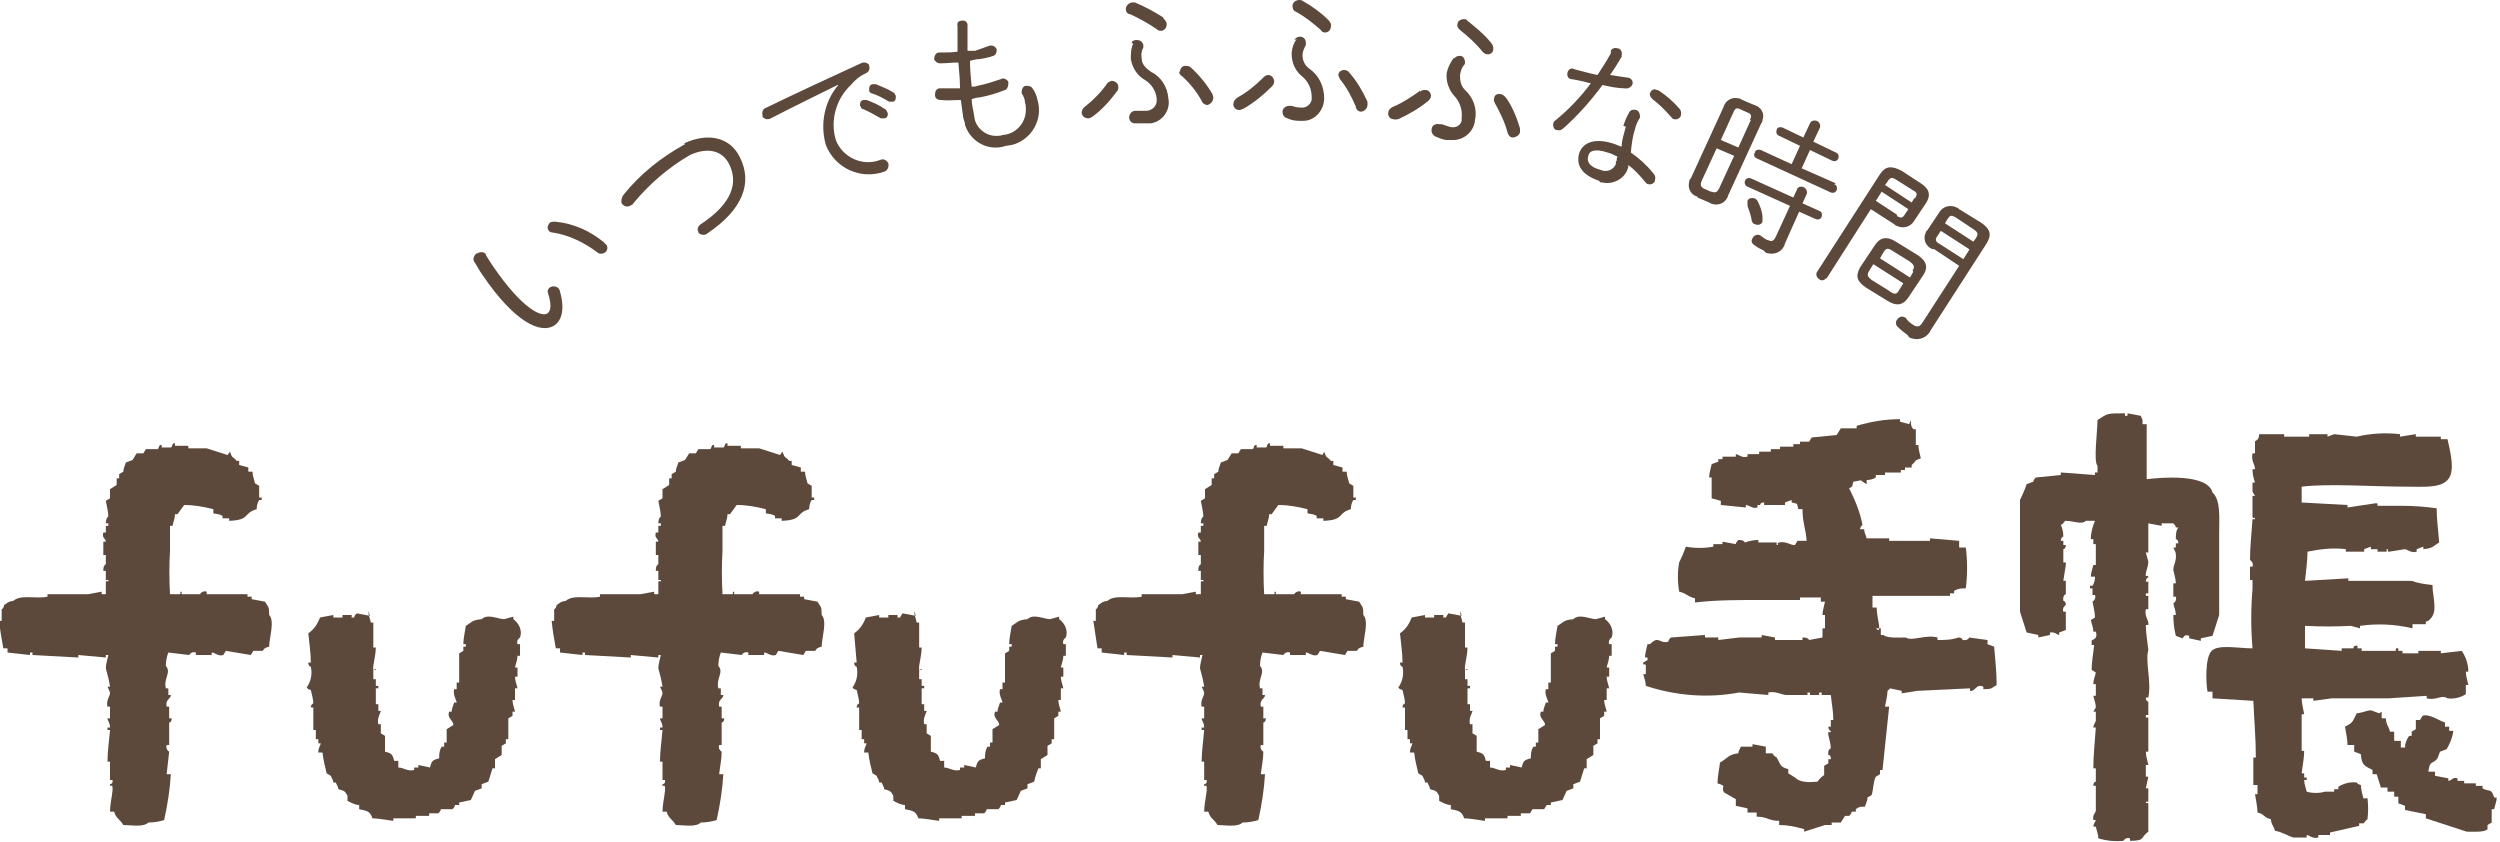 <?xml version="1.0" encoding="UTF-8"?>
<svg id="_レイヤー_1" data-name="レイヤー_1" xmlns="http://www.w3.org/2000/svg" xmlns:xlink="http://www.w3.org/1999/xlink" version="1.1" viewBox="0 0 300 101">
  <!-- Generator: Adobe Illustrator 29.0.0, SVG Export Plug-In . SVG Version: 2.1.0 Build 186)  -->
  <defs>
    <style>
      .st0 {
        fill: none;
      }

      .st1 {
        fill-rule: evenodd;
      }

      .st1, .st2 {
        fill: #5c493b;
      }

      .st3 {
        clip-path: url(#clippath);
      }
    </style>
    <clipPath id="clippath">
      <rect class="st0" width="300" height="101"/>
    </clipPath>
  </defs>
  <g id="_グループ_536296" data-name="グループ_536296">
    <g class="st3">
      <g id="_グループ_536295" data-name="グループ_536295">
        <path id="_パス_23749" data-name="パス_23749" class="st2" d="M57.3,30.4c.3-.2.8-.2,1,.1,0,0,0,0,0,.1.3.5.5.8.9,1.4,3.5,5.1,5.8,6.1,6.5,5.6.4-.3.5-1,.1-2.3-.2-.4,0-.8.4-.9.3-.1.7,0,.9.3,0,0,.1.2.1.3.6,2.1.2,3.4-.6,4-1.7,1.2-4.9-.4-8.7-6-.5-.7-.7-1.2-1-1.6-.2-.3,0-.8.3-1M72.5,29.1c0,0,.1.2.2.2.3.3.2.8-.1,1,0,0,0,0,0,0-.3.2-.7.2-.9,0-1.6-1.2-3.4-2.1-5.4-2.4-.2,0-.4-.1-.5-.3-.2-.3,0-.7.2-.9.2-.1.4-.1.6-.1,2.2.2,4.2,1.1,5.9,2.5"/>
        <path id="_パス_23750" data-name="パス_23750" class="st2" d="M82.1,17.2c2.8-1.3,5.5-.8,6.7,1.7,1.5,3,.4,6.2-3.9,9.1-.3.3-.9.2-1.1-.1,0,0,0,0,0-.1-.2-.3,0-.7.3-.9,3.8-2.5,4.5-5,3.4-7.2-.8-1.6-2.5-2.1-4.7-1.1-2.6,1.5-4.9,3.5-6.8,5.8,0,.1-.2.2-.4.3-.4.2-.8,0-1-.3,0,0,0,0,0,0-.1-.3,0-.7.2-1,2-2.5,4.5-4.5,7.4-6.1"/>
        <path id="_パス_23751" data-name="パス_23751" class="st2" d="M100.5,10.2c-2.2,1.1-5.1,2.5-8,4-.3.2-.8.1-1-.2,0,0,0-.1,0-.2-.1-.4.1-.8.5-.9,3.5-1.7,7.8-3.7,11.3-5.3.3-.2.8-.1,1,.2,0,0,0,0,0,.1.1.4,0,.7-.4.9-.7.3-1.3.8-1.8,1.4-1.8,1.7-2.5,4.3-1.8,6.6.8,2.1,3.2,3.2,5.3,2.4.4-.2.8,0,1,.4.1.4-.1.9-.5,1,0,0,0,0,0,0-2.8,1-5.9-.4-7-3.2-.7-2.5-.2-5.2,1.5-7.2h0ZM103.2,12.7c0-.3,0-.6.4-.7.1,0,.3,0,.4,0,.8.3,1.5.6,2.2,1.1.1,0,.2.2.3.4.1.3,0,.6-.3.7-.2,0-.4,0-.5,0-.7-.4-1.4-.8-2.1-1.1-.2,0-.3-.2-.3-.3M104.3,10.8c0-.3,0-.6.4-.7.1,0,.3,0,.4,0,.7.3,1.5.6,2.1,1,.1,0,.2.2.3.4,0,.3,0,.6-.3.7-.2,0-.3,0-.5,0-.7-.4-1.4-.8-2.1-1-.1,0-.3-.2-.3-.3"/>
        <path id="_パス_23752" data-name="パス_23752" class="st2" d="M116.4,6.1h.6c.6-.2,1.1-.4,1.7-.6.3-.1.7,0,.9.4,0,0,0,0,0,.1,0,.3-.1.6-.4.7-.5.2-1.1.3-1.7.4-.4,0-.7.1-1.1.2,0,1,.1,2.1.2,3.1.2,0,.5,0,.7-.1,1-.2,1.9-.5,2.8-.8.3-.2.7,0,.9.3,0,0,0,.1,0,.2,0,.3-.1.7-.4.8-1,.4-2,.7-3.1.9-.3,0-.6.1-.9.2,0,.7.2,1.3.3,2,.1,1.4,1.4,2.5,2.8,2.4.2,0,.4,0,.6-.1,1.7-.1,2.9-1.6,2.8-3.2,0-.2,0-.4-.1-.7,0-.4-.2-.8-.4-1.1,0,0,0-.2,0-.2,0-.3.2-.7.5-.7,0,0,0,0,0,0,.3,0,.6,0,.8.3.3.4.5.9.6,1.4.7,2.3-.7,4.8-3.1,5.4-.2,0-.5.1-.7.1-2,.7-4.2-.4-4.9-2.5,0-.3-.1-.5-.2-.8-.1-.7-.2-1.4-.3-2.2-.8,0-1.6.1-2.4,0-.4,0-.7-.2-.7-.6,0-.4.1-.7.5-.8,0,0,0,0,0,0,0,0,.2,0,.3,0,.7,0,1.4,0,2.2,0,0-1-.1-2.1-.2-3.1-.7,0-1.4.1-2.2.1-.3,0-.6-.2-.7-.5,0-.4.2-.8.6-.8,0,0,.1,0,.2,0,.7,0,1.3,0,2-.1v-3.1c-.1-.3.1-.6.4-.6.3-.1.7,0,.8.4,0,0,0,.1,0,.2v3Z"/>
        <path id="_パス_23753" data-name="パス_23753" class="st2" d="M132.8,10.1c.1-.2.3-.3.6-.4.4,0,.8.3.8.7,0,.2,0,.4-.2.6-.8,1.1-1.8,2.2-2.9,3-.2.1-.3.2-.5.2-.4,0-.7-.2-.8-.6,0,0,0,0,0,0,0-.3.1-.6.4-.8,1-.8,1.9-1.7,2.6-2.7M139.6,2.2c.2.2.4.4.4.7,0,.4-.2.7-.6.8,0,0,0,0,0,0-.2,0-.4,0-.6-.2-1-.7-2.1-1.3-3.2-1.8-.3,0-.5-.3-.5-.6,0-.4.3-.7.7-.8,0,0,0,0,0,0,.1,0,.3,0,.4,0,1.2.5,2.3,1.1,3.4,1.8M135.8,5.2c0-.3.3-.4.6-.4.4,0,.7.2.8.6,0,0,0,.2,0,.3-.2.4-.3.8-.2,1.3,0,.7.5,1.2,1.1,1.6,1.2.6,2,1.8,2.1,3.2.3,1.4-.7,2.8-2.1,3-.2,0-.3,0-.5,0-.5,0-1,0-1.4,0-.4,0-.7-.3-.7-.7,0-.4.3-.8.7-.8,0,0,0,0,0,0,0,0,.2,0,.3,0,.3,0,.7,0,1,0,.6,0,1.2-.4,1.3-1.1,0-.1,0-.3,0-.4-.1-.9-.6-1.7-1.4-2.2-.9-.5-1.5-1.4-1.7-2.5,0-.6,0-1.3.3-1.9M141.6,8.6c0-.4.3-.7.6-.7,0,0,0,0,0,0,.2,0,.5,0,.7.2,1,.9,1.9,2,2.6,3.2,0,.1.1.3.1.4,0,.4-.3.8-.7.9-.3,0-.6-.2-.7-.5-.6-1.1-1.4-2.1-2.4-3-.2-.1-.3-.3-.3-.5"/>
        <path id="_パス_23754" data-name="パス_23754" class="st2" d="M151.6,9.3c.2-.2.4-.3.6-.3.4,0,.7.4.7.8,0,.2-.1.4-.3.6-1,1-2.1,1.9-3.3,2.6-.2.1-.4.2-.6.2-.4,0-.7-.3-.7-.7,0,0,0,0,0,0,0-.3.2-.6.5-.8,1.1-.6,2.1-1.4,3-2.3M155.3,4.8c.1-.2.4-.4.7-.4.4,0,.7.3.7.7,0,0,0,.2,0,.3-.2.4-.4.8-.4,1.2,0,.7.3,1.3.9,1.7,1.1.8,1.7,2.1,1.7,3.5,0,1.4-1.1,2.7-2.5,2.7-.2,0-.3,0-.5,0-.5,0-1-.1-1.4-.3-.4-.1-.6-.4-.6-.8,0-.4.4-.7.8-.7,0,0,0,0,0,0,0,0,.2,0,.3,0,.3.1.6.2,1,.2.6.1,1.2-.2,1.4-.9,0-.1,0-.3,0-.4,0-.9-.4-1.8-1.1-2.4-.8-.6-1.3-1.6-1.3-2.7,0-.6.2-1.3.6-1.8M159.4,2.4c.2.2.4.5.3.8,0,.4-.3.7-.7.7,0,0,0,0,0,0-.2,0-.4-.1-.5-.3-.9-.8-1.9-1.6-3-2.2-.3-.1-.4-.4-.4-.7,0-.4.4-.7.8-.7,0,0,0,0,0,0,.1,0,.3,0,.4.1,1.1.6,2.2,1.4,3.1,2.3M160.6,9c0-.4.4-.6.7-.6,0,0,0,0,0,0,.2,0,.5.1.6.3.9,1,1.6,2.2,2.2,3.5,0,.1,0,.3,0,.4,0,.4-.4.8-.8.8-.3,0-.6-.3-.6-.6-.5-1.2-1.1-2.3-1.9-3.3-.1-.2-.2-.4-.2-.6"/>
        <path id="_パス_23755" data-name="パス_23755" class="st2" d="M170.4,11c.2-.2.4-.2.7-.2.4,0,.7.5.6.8,0,.2-.2.4-.3.5-1.1.9-2.3,1.6-3.6,2.2-.2,0-.4.1-.6,0-.4,0-.7-.4-.6-.8,0,0,0,0,0,0,0-.3.3-.6.6-.7,1.2-.5,2.2-1.2,3.2-1.9M174.5,7c.2-.2.4-.3.7-.3.4,0,.6.4.6.8,0,0,0,.2-.1.3-.3.3-.4.7-.5,1.2,0,.7.1,1.3.6,1.8,1,.9,1.5,2.3,1.2,3.6-.1,1.4-1.4,2.5-2.8,2.4-.2,0-.3,0-.5,0-.5,0-.9-.2-1.4-.4-.3-.1-.6-.5-.5-.9,0-.4.4-.7.9-.6,0,0,0,0,0,0,0,0,.2,0,.3,0,.3.1.6.2.9.3.6.2,1.3,0,1.5-.7,0-.1,0-.3,0-.4.1-.9-.2-1.8-.8-2.5-.7-.7-1.1-1.8-1-2.8.1-.6.4-1.2.8-1.8M178.9,5.1c.2.2.3.5.3.8,0,.4-.4.7-.8.6,0,0,0,0,0,0-.2,0-.4-.2-.5-.3-.8-1-1.7-1.8-2.7-2.6-.2-.2-.4-.4-.3-.7,0-.4.4-.6.8-.6,0,0,0,0,0,0,.1,0,.3,0,.4.2,1,.8,2,1.6,2.8,2.6M179.3,11.8c0-.4.4-.6.8-.5,0,0,0,0,0,0,.2,0,.4.2.6.4.8,1.1,1.3,2.4,1.7,3.7,0,.1,0,.3,0,.4,0,.4-.5.7-.9.7-.3,0-.5-.3-.6-.6-.3-1.2-.9-2.4-1.5-3.5-.1-.2-.2-.4-.1-.6"/>
        <path id="_パス_23756" data-name="パス_23756" class="st2" d="M193.3,6.1c.1-.3.5-.4.8-.3.4,0,.6.5.5.8,0,0,0,.1,0,.2-.4.7-.9,1.5-1.4,2.2.7.1,1.4.2,2,.3.6,0,.8.5.7.8-.1.3-.5.6-.9.5-.9,0-1.8-.2-2.7-.4-1.4,1.9-3,3.7-4.7,5.2-.2.2-.5.3-.8.2-.3,0-.5-.5-.4-.8,0,0,0,0,0,0,0-.2.2-.3.3-.4,1.6-1.3,3-2.8,4.2-4.4-.8-.2-1.6-.4-2.3-.5-.4,0-.6-.4-.5-.8,0,0,0,0,0,0,.1-.4.5-.6.8-.4,0,0,0,0,0,0,.8.2,1.8.5,2.8.7.6-.9,1.1-1.7,1.6-2.6M194.8,15.1c.2-.6.4-1.1.7-1.6.1-.3.5-.4.8-.3.3,0,.5.4.5.8,0,0,0,0,0,.1-.3.5-.5.9-.6,1.4-.3.9-.4,1.8-.5,2.8,1,.7,1.9,1.5,2.7,2.5.2.2.3.5.2.8,0,.4-.5.6-.8.5,0,0,0,0,0,0-.1,0-.3-.1-.4-.3-.6-.7-1.2-1.4-2-2,0,0,0,.1,0,.2-.3,1.4-1.8,2.2-3.1,1.9-.2,0-.3,0-.4-.2-2.1-.7-2.8-1.9-2.4-3.3.4-1.2,1.7-1.9,4-1.2.4.1.7.3,1.1.4,0-.8.3-1.6.5-2.4M194,19.3c0-.2,0-.3.1-.5-.4-.2-.8-.4-1.2-.5-1.5-.5-2.2-.2-2.3.4-.2.6,0,1.3,1.5,1.7.7.3,1.5,0,1.8-.7,0-.1,0-.2,0-.3M201.5,13c.2.2.3.5.2.9-.1.3-.5.5-.8.4-.2,0-.3-.2-.4-.3-.7-.8-1.4-1.5-2.2-2.1-.2-.2-.4-.5-.3-.7.1-.4.5-.6.8-.4,0,0,0,0,0,0,0,0,.2,0,.3.1.9.6,1.7,1.3,2.4,2.1"/>
        <path id="_パス_23757" data-name="パス_23757" class="st2" d="M203.7,23.6c-.8-.2-1.2-1-1-1.8,0-.2.1-.3.2-.4l3.9-8.5c.2-.8,1-1.3,1.8-1.1.2,0,.3.1.5.2l1.4.6c.8.2,1.3,1,1,1.8,0,.2-.1.3-.2.5l-3.9,8.5c-.2.8-1,1.3-1.8,1.1-.2,0-.3-.1-.5-.2l-1.4-.6ZM205.4,23c.5.2.7,0,.9-.4l1.8-3.9-2.1-.9-1.8,3.9c-.2.5-.1.7.2.9l.9.4ZM210,14.4c.2-.5.2-.7-.3-.9l-.9-.4c-.4-.2-.6-.1-.8.4l-1.5,3.3,2.1.9,1.5-3.3ZM215.6,22.7c.2-.3.6-.4.9-.2.3.2.4.5.3.8l-.5,1.1,2,.9c.3.1.4.4.3.7,0,0,0,0,0,0-.1.3-.4.4-.7.3,0,0,0,0,0,0l-2-.9-1.7,3.8c-.2.9-1.1,1.4-2,1.2-.2,0-.4-.1-.5-.3-.4-.2-.8-.4-1.2-.7-.3-.2-.4-.5-.2-.8.1-.3.5-.5.8-.4,0,0,.1,0,.2.1.3.2.5.4.8.5.5.2.7.2,1-.4l1.7-3.7-5.1-2.3c-.3-.1-.4-.5-.3-.7,0,0,0,0,0,0,.1-.3.4-.4.7-.3,0,0,0,0,0,0l5.1,2.3.5-1.1ZM211.5,26c0,.2,0,.4,0,.6-.1.3-.5.5-.9.3-.2,0-.4-.3-.4-.5-.1-.6-.3-1.1-.5-1.7,0-.2,0-.4,0-.6.1-.3.5-.4.8-.3,0,0,0,0,0,0,.2,0,.3.2.4.3.3.6.5,1.1.6,1.8M220.1,22.1c.3.1.4.4.3.7,0,0,0,0,0,0-.1.3-.4.4-.7.3,0,0,0,0,0,0l-8.9-4.1c-.3-.1-.4-.5-.2-.7,0,0,0,0,0,0,0-.3.4-.4.7-.3,0,0,0,0,0,0l3.7,1.7,1-2.2-2.5-1.2c-.3-.1-.4-.4-.3-.7,0,0,0,0,0,0,0-.3.4-.4.7-.3,0,0,0,0,0,0l2.5,1.2.8-1.7c.1-.3.5-.4.8-.3,0,0,0,0,0,0,.3.1.5.5.4.8,0,0,0,0,0,0l-.8,1.7,2.7,1.3c.3.1.4.4.3.7,0,0,0,0,0,0-.1.3-.4.4-.7.3,0,0,0,0,0,0l-2.7-1.3-1,2.2,4.1,1.8Z"/>
        <path id="_パス_23758" data-name="パス_23758" class="st2" d="M219.1,33.4c-.2.3-.6.3-.8.1,0,0,0,0,0,0-.3-.2-.4-.5-.3-.8,0,0,0,0,0,0l7.6-11.8c.6-.9,1.3-1.1,2.6-.4l2.3,1.5c1.1.7,1.2,1.5.6,2.4l-1.4,2.1c-.4.7-1.3,1-2.1.6-.1,0-.2-.1-.3-.2l-2.8-1.8-5.3,8.3ZM223.9,34.5c-1-.7-1.3-1.3-.7-2.4l1.8-2.7c.6-.9,1.4-1.1,2.5-.4l2.6,1.6c1.1.7,1.3,1.5.7,2.4l-1.8,2.7c-.6.9-1.4,1.1-2.5.4l-2.6-1.6ZM226.8,35c.5.3.8.4,1.1-.2l.5-.8-3.6-2.3-.5.8c-.3.5-.2.7.3,1.1l2.1,1.3ZM227.6,25.9c.5.3.7.3,1-.2l.4-.6-3.2-2.1-.7,1.1,2.6,1.7ZM229.5,32.5c.3-.5.2-.7-.3-1.1l-2.1-1.3c-.6-.4-.8-.3-1.1.2l-.4.7,3.6,2.3.4-.7ZM229.8,23.8c.3-.5.3-.7-.3-1l-1.9-1.2c-.6-.4-.8-.3-1.1.2l-.3.4,3.2,2.1.3-.5ZM231.9,29.9c-.8-.3-1.2-1.2-.8-2,0-.1.1-.2.2-.3l1.4-2.1c.4-.7,1.3-1,2.1-.6.1,0,.2.1.3.2l2.6,1.6c1.2.8,1.3,1.5.7,2.5l-6.7,10.4c-.4.9-1.4,1.3-2.3,1-.2,0-.4-.2-.5-.4-.4-.3-.8-.6-1.2-1-.2-.2-.3-.6,0-.9.2-.3.6-.4.9-.2,0,0,0,0,0,0,0,0,.1,0,.2.2.2.3.5.5.8.7.5.3.8.2,1.1-.3l4.4-6.8-3-2ZM236.3,29.9l-3.4-2.2-.4.6c-.3.4-.3.7.3,1l2.8,1.8.7-1.1ZM237.1,28.6c.3-.5.3-.7-.3-1.1l-2.1-1.4c-.5-.3-.7-.3-1,.2l-.3.5,3.4,2.2.3-.4Z"/>
        <path id="_パス_23759" data-name="パス_23759" class="st1" d="M229.3,50.4c0,.4,0,.8.3,1.1h.3v1.9h.3c0,.5.2,1.1.3,1.6-.9.3-.5.3-1.1.8v.3h-.8v.3h-.5v.3h-1.9v.3h-1.1v.3c-.3.2-.7.3-1.1.3v.5c-1.1-.6-.2-.5-1.6-.3-.2.7,0,.5-.5.8.7,1.4,1.3,2.8,1.6,4.4-.3.3-.1,0-.3.5h.5c0,.4.2.7.3,1.1h2.7v.3h4.9v-.3l3.5.3v.8h.8c.2,1.6.2,3.3,0,4.9-.5,0-.9,0-1.4.3v.3h-.5v.3h-9.3v1.4h.5c0,.7.2,1.5.3,2.2.1,1.1-.6,0-.3.3h.5v.8h.3c.5.4,1.8.3,2.7.3.7.5,2.4-.4,3.8,0v.3c.8,0,1.7,0,2.5-.3.5,0,.5.3.5.3.7.1.8-.3.8-.3l2.2.3v.5l.8.3c.1,1.3.3,3,.3,4.6-.7.4-.5.5-1.6.5v-.3c-.9-.4-.9.6-1.6.5v-.3l-6.3.3-1.9.3v-.3l-1.4-.3c-.2.3,0,0-.3.3,0,.6-.2,1.3-.3,1.9h.5l-.8,7.6h-.3v.5l-.5.3c-.3.5-.3,1.6-.5,2.2l-.5.3c0,.4-.2.7-.3,1.1-.6,0-.7,0-1.1.3v.3h-.5c0,.2-.2.4-.3.5h-.5l-.5.8h-1.1v.3h-.8l-2.5.8v-.3c-1-.3-2-.5-3-.5v-.5c-1.3,0-1.4-.5-2.7-.5v-.5h-1.1v-.5l-1.4-.3v-.8l-1.4-.8c-.5-.8.5-.7-.8-1.1,0-.8.2-1.6.3-2.5.8-.4,1-1,2.2-1.1,0-.3.2-.5.3-.8h1.4v-.3l1.6.3v.8h.8c.2.4.4.4.5.5.5.8.3,1.1,1.4,1.4v.5l.8.5c.6.6,1.6.6,2.7.5.2-.3.5-.6.8-.8v-1.1l.5-.3v-.5h.3c0-.2,0-.5-.3-.5-.1-.7.3-.8.3-.8,0-.5-.2-1.1-.3-1.6-.1-.8.3,0,.3-.5-.2,0-.3-.3-.3-.5h.3v-.8h.3c0-1-.2-2-.3-3h-1.1v-.3h-.3v.3h-1.1v-.3h-.3v.3h-2.5c-.6,0-1.3-.5-2.2-.3v.3l-3.5-.3c-3.7.7-7.6.4-11.2-.8,0-.5-.2-.9-.3-1.4h.3v-1.1c-.2-.2-.4.1-.3-.3l.5-.3v-.3h-.3c0-.5.2-1.1.3-1.6h.3c1.1-1.1,1.1,0,2.2-.3,0-.2.2-.4.3-.5l4.1-.3v.3h1.6v.3l2.5-.3h2.7v-.3l1.6.3v.3h3.3v-.3c.3,0,.6,0,.8.3l1.6-.3v-1.1h.3v-1.6h-.3c0-.5.2-1.1.3-1.6h-.5v-.5h-2.5v.3h-4.4c-3.3,0-5.7,0-8.2.3v-.5c-.9-.2-1-.6-1.9-.8-.2-1.2-.2-2.4,0-3.5.3-.6.6-1.3.8-1.9,1.1.2,2.2.2,3.3,0v-.3h1.1v-.3l1.6.3c0-.2.2-.4.3-.5.3,0,.6,0,.8.3.5-.2,1.1-.3,1.6-.3v.3h2.2v.3c.4,0-.1-.2.3-.3.8-.2,1.5.4,1.9.3l.3-.5h1.1c-.1-1.4-.5-2.2-.5-3.8h-.5c-.2-.8,0-.6-.8-.8v-.3l-.8.3v.3h-2.5v-.3c-.5,0-.4.2-.5.3h-.3v.3c-.6.2-1-.3-1.4-.3v.3l-3-.3v-.5l-1.1-.3v-2.5h-.3c0-.5.2-1.1.3-1.6l.8-.3v-.3h.5v-.3h1.6v-.3c.3,0,.7.5,1.4.3v-.3h1.4v-.3h1.4v-.3h1.1v-.3h1.6v-.3h.8v-.3h1.1l.3-.5,3-.3.5-.8h1.9v-.3c1.7-.5,3.4-.8,5.2-.8v.3l1.1.3"/>
        <path id="_パス_23760" data-name="パス_23760" class="st1" d="M257.1,50.4v.5h.5v6.6c1.7-.2,7.3-.7,7.9,1.6,1,.9.8,3,.8,4.9v9.8l-.8,2.5-1.4.3v.3l-1.4-.3v-.3c-.6-.2-.6.1-.8.3l-.8-.3c-.2-.8-.3-1.6-.3-2.5h.3c0-.5-.2-.9-.3-1.4.3-.2.4-.5.3-.8h-.3v-1.6h.3c0-.5-.2-1.1-.3-1.6,0-.7.4-1,.3-1.9,0-.3-.2-.5-.3-.8h.3v-.5h.3c0-.5-.3-.5-.3-.5,0-.5,0-1,.3-1.4h-.3c0-.2-.2-.4-.3-.5h-1.4v.3l-1.6-.3v3.5h-.3l.3,1.1c0,.5-.2.9-.3,1.4-.1.7.3,0,.3.5-.2,0-.3.3-.3.5h.3v1.4h-.3v.3h.3v1.6h-.3c-.2.9.4,1.3.3,1.9h-.3c0,1,.2,2,.3,3-.4,1.4.4,3.8,0,5.7h-.3c0,.5.3.5.3.5v1.6h-.3v.3h.3v4.1h-.3c0,.5.2,1.1.3,1.6h-.3v1.4h.3l-.3,1.4h.3v1.6h-.3c0,.4.2-.1.3.3v3.3c-1,.7-.3,1.1-2.2,1.1v-.3c-.3-.1-.6,0-.8.3-1,.1-2,0-3-.3,0-.5-.2-.9-.3-1.4h-.3c0-.3.2-.5.3-.8h-.3c-.1-.7.2-.7.3-1.1v-3h-.3c0-.5.3-.5.3-.5v-1.6h-.3c0-1.6.2-3.3.3-4.9h-.3c0-.3.2-.5.3-.8v-1.1h-.3l.3-.5c0-.5-.2-.9-.3-1.4h.3v-1.4h-.3c0-.5.2-.9.3-1.4l-.5-.3c0-1,.2-2,.3-3h-.3v-.5c0-.2.8-.1.5-1.1h-.3c0-.5-.2-.9-.3-1.4l.5-.3c0-.6-.2-1.3-.3-1.9.3-.2.4-.5.3-.8h-.3v-.8h-.3v-.3h.3c.2-.3.3-.7.3-1.1h-.5c0-.5.2-.9.3-1.4h.3v-2.5h-.3v-.6h-.3c0-.8.2-1.5.5-2.2h-1.1c-.5.5-1.4,0-2.5,0-.1.2-.3.4-.5.5.2.4.3.9.3,1.4-.2,0-.3.3-.3.5h.3v.5h.3c0,.5-.3.5-.3.5v1.6h.3v.3l-.3,1.9h.3v1.6s-.4.1-.3.8c0,0,.3,0,.3.5-.3.2-.4.5-.3.8h.3v2.2l-.8.3v.3c-.2,0-.5-.4-1.1-.3v.3l-1.4.3v-.3l-1.4-.3-.8-2.5v-13.4c.3-.6.6-1.3.8-1.9l.8-.3c0-.2.2-.4.3-.5l3-.3v-.3l4.1.3v-.3h.3v-.8c-.5-.5,0-4.1,0-5.5,1.3-.8,1-.8,3.3-.8v.3h.3v-.3l1.6.3"/>
        <path id="_パス_23761" data-name="パス_23761" class="st1" d="M271.1,52.1h3v.3h3v-.3h2.2v.3l.8-.3,2.7.3c1.7-.4,3.5-.5,5.2-.3v.3l1.9-.3v.3h3v.3h.8c.3,1.4,1,3.9,0,4.9-.9,1-3,.8-4.9.8-4,0-9.4-.4-12.6,0v1.9l5.5.3v.3l3.3-.5h.3v.3h3c1.4,0,2.7.1,4.1.3,0,1.4.2,2.7.3,4.1-.7.4-.7.7-1.9.8v-.3l-.8.3v.3c-.6.2-1-.2-1.4-.3l-1.9.3c-.4,0,.1-.3-.3-.3v.3h-1.1v-.3h-.8v-.3l-.8.3v.3h-2.2v-.3c-1.6-.2-3.1,0-4.6.3,0,1.2-.2,2.4-.3,3.5l5.2-.3v.3h7.6c.8.3,1.6.4,2.5.5,0,1.5.7,3.2-.3,4.1-.3.3,0,.1-.5.3v.3h-1.6v.5c-2.1-.5-4.2-.6-6.3-.3v.3c-.4-.1-.7-.2-1.1-.3-1.8.1-3.6.1-5.5,0v2.7l4.4.3v-.3h1.4c0,0,0-.4.5-.3v.3h.5v.3h4.1v-.3h.3v.3h.5v.3h1.9v-.3h2.7v.3l2.5-.3c.5.7.8,1.6.8,2.5h-.3c0,.5.2,1.1.3,1.6h-.3v1.1c-.6.4-1.4.6-2.2.5-.7-.5-1.3.3-2.5,0v-.3l-4.6.3h-6.8l-2.2.3v-.3h-1.4c0,.6.2,1.3.3,1.9h-.3v4.4h.3c0,.9-.2,1.8-.3,2.7h.3v.5h.3v.3h-.3c0,.5.2.9.3,1.4.7.2,1.5.2,2.2,0h1.1v-.3h.5v-.3c.7-.4,1.4-.6,2.2-.5.3.3,0,.1.5.3,0,.5.2,1.1.3,1.6h.5c.1.8.1,1.6,0,2.5-.3.2-.4.5-.5.5h-.5v.3l-3.5.8v.3h-1.4v.3c-.7.2-1.1-.3-1.4-.3v.3h-1.6c-.7-.2-1.4-.7-2.2-.8-.2-.7-.4-.6-.5-1.4-.9-.2-.7-.6-1.6-.8,0-.7-.2-1.5-.3-2.2h.3v-1.1h-.5v-3.3h.3c0-2.3-.2-4.5-.3-6.8l-4.9-.3v-.8h-.6c-.2-1.1-.3-4.1.5-4.9.8-.8,3.2-.3,4.9-.3-.2-2.4-.2-4.7,0-7.1v-1.1h-.3v-1.6h.3c.1-.3,0-.6-.3-.8,0-1.6.2-3.3.3-4.9h.3c0-.4-.2.1-.3-.3v-2.5h.3l-.3-.5v-1.1h.3c-.2-.5-.3-1.1-.3-1.6h.3c0-.6-.5-1-.3-1.9h.3v-1.4c0-.2.4,0,.5-.8"/>
        <path id="_パス_23762" data-name="パス_23762" class="st1" d="M27.6,54.2c.3.9.3.5.8,1.1h.3v.5l1.1.3v.5h.5c0,.5.2.9.3,1.4l.5.3v1.4h.3v.3h-.3c-.2.3-.3.7-.3,1.1-1.7.5-.7,1.3-3.3,1.4v-.3h-.8v-.3c-.4-.2-.5-.2-1.1-.3v-.5c-1.2-.3-2.3-.5-3.5-.5l-.8,1.1h-.3c0,.5-.2.9-.3,1.4h-.3v3c-.1,1.7-.1,3.5,0,5.2h1.1c.4,0-.1-.3.3-.3v.3h2.2c.2-.3.5-.4.8-.3v.3h4.9v.3h.5v.3l1.6.3c.4.7.5.5.5,1.6.7.7,0,2.8,0,3.8-.8.2-.6.4-.8.5h-1.1l-.3.5-3-.5-.3.5c-.6.2-1-.3-1.4-.3v.3h-1.9v-.3c-.3-.1-.6,0-.8.3l-2.5-.3c-.2.5-.3,1.1-.3,1.6.7.8-.3,1.5,0,2.7h.3v.8h.3c0,.5-.7.5-.5,1.4h.3v1.4h.3c0,.5-.3.5-.3.5v2.7h-.3c-.1.3,0,.6.3.8l-.3,2.7h.5c-.1,1.8-.4,3.7-.8,5.5-.6.2-1.3.3-1.9.3-.6.6-2.1.3-3,.3-.4-.7-.9-.8-1.1-1.6h-.5c0-.8.2-1.6.3-2.5.1-1.2-.4-.2-.3-.8,0,0,.4,0,.3-.5h-.3v-2.2h-.3c0-1.3.2-2.5.3-3.8h-.3v-.3h.3c0-.6-.3-.8-.3-1.1h.3v-1.4h-.3c-.2-.7.3-1.3.3-1.6,0-.3-.2-.5-.3-.8h.3c-.1-.7-.3-1.5-.5-2.2,0-.5.2-1.1.3-1.6h-.3v.3l-3.3-.3v.3l-5.5-.3v-.3h-.3v.3l-2.7-.3v-.5h-.5c-.2-1.1-.4-2.2-.5-3.3h.3v-1.4s.2,0,.3-.5c.5-.3.4-.4,1.1-.5.9-.8,2.7-.2,4.1-.5v-.3h4.9l1.6-.3v.3h.5v-1.4c0-.4.4.1.3-.3h-.3v-1.1h-.3c0-.3,0-.6.3-.8v-1.1h-.3v-1.6h.3c0-.4-.5-.4-.3-1.1h.3v-.8h.3v-.3h-.3c0-.7.3-.8.3-.8,0-.6-.2-1.3-.3-1.9l.5-.3v-1.1l.8-.5v-.8h.3v-.5l.5-.3c0-.4.2-.7.3-1.1l.8-.3.5-.8h.8l.3-.5h1.4c.2,0,.1-.6.5-.5v.3h1.1c.2,0,.1-.6.5-.5v.3h1.6v.3h2.2l2.5.8"/>
        <path id="_パス_23763" data-name="パス_23763" class="st1" d="M93.9,54.2c.3.9.3.5.8,1.1h.3v.5l1.1.3v.5h.5c0,.5.2.9.3,1.4l.5.3v1.4h.3v.3h-.3c-.2.3-.3.7-.3,1.1-1.7.5-.7,1.3-3.3,1.4v-.3h-.8v-.3c-.4-.2-.5-.2-1.1-.3v-.5c-1.2-.3-2.3-.5-3.5-.5l-.8,1.1h-.3c0,.5-.2.9-.3,1.4h-.3v3c-.1,1.7-.1,3.5,0,5.2h1.1c.4,0-.1-.3.3-.3v.3h2.2c.2-.3.5-.4.8-.3v.3h4.9v.3h.5v.3l1.6.3c.4.7.5.5.5,1.6.7.7,0,2.8,0,3.8-.8.2-.6.4-.8.5h-1.1l-.3.5-3-.5-.3.5c-.6.2-1-.3-1.4-.3v.3h-1.9v-.3c-.3-.1-.6,0-.8.3l-2.5-.3c-.2.5-.3,1.1-.3,1.6.7.8-.3,1.5,0,2.7h.3v.8h.3c0,.5-.7.5-.5,1.4h.3v1.4h.3c0,.5-.3.5-.3.5v2.7h-.3c-.1.3,0,.6.3.8,0,.9-.2,1.8-.3,2.7h.5c-.1,1.8-.4,3.7-.8,5.5-.6.2-1.3.3-1.9.3-.6.6-2.1.3-3,.3-.4-.7-.9-.8-1.1-1.6h-.5c0-.8.2-1.6.3-2.5.1-1.2-.4-.2-.3-.8,0,0,.4,0,.3-.5h-.3v-2.2h-.3c0-1.3.2-2.5.3-3.8h-.3v-.3h.3c0-.6-.3-.8-.3-1.1h.3v-1.4h-.3c-.2-.7.3-1.3.3-1.6,0-.3-.2-.5-.3-.8h.3c-.1-.7-.3-1.5-.5-2.2,0-.5.2-1.1.3-1.6h-.3v.3l-3.3-.3v.3l-5.5-.3v-.3h-.3v.3l-2.7-.3v-.5h-.5c-.2-1.1-.4-2.2-.5-3.3h.3v-1.4s.2,0,.3-.5c.5-.3.4-.4,1.1-.5.9-.8,2.7-.2,4.1-.5v-.3h4.9l1.6-.3v.3h.5v-1.4c0-.4.4.1.3-.3h-.3v-1.1h-.3c0-.3,0-.6.3-.8v-1.1h-.3v-1.6h.3c0-.4-.5-.4-.3-1.1h.3v-.8h.3v-.3h-.3c0-.7.3-.8.3-.8,0-.6-.2-1.3-.3-1.9l.5-.3v-1.1l.8-.5v-.8h.3v-.5l.5-.3c0-.4.2-.7.3-1.1l.8-.3.5-.8h.8l.3-.5h1.4c.2,0,.1-.6.5-.5v.3h1.1c.2,0,.1-.6.5-.5v.3h1.6v.3h2.2l2.5.8"/>
        <path id="_パス_23764" data-name="パス_23764" class="st1" d="M158.9,54.2c.3.9.3.5.8,1.1h.3v.5l1.1.3v.5h.5c0,.5.2.9.3,1.4l.5.3v1.4h.3v.3h-.3c-.2.3-.3.7-.3,1.1-1.7.5-.7,1.3-3.3,1.4v-.3h-.8v-.3c-.4-.2-.5-.2-1.1-.3v-.5c-1.2-.3-2.3-.5-3.5-.5l-.8,1.1h-.3c0,.5-.2.9-.3,1.4h-.3v3c-.1,1.7-.1,3.5,0,5.2h1.1c.4,0-.1-.3.3-.3v.3h2.2c.2-.3.5-.4.8-.3v.3h4.9v.3h.5v.3l1.6.3c.4.7.5.5.5,1.6.7.7,0,2.8,0,3.8-.8.2-.6.4-.8.5h-1.1l-.3.5-3-.5-.3.5c-.6.2-1-.3-1.4-.3v.3h-1.9v-.3c-.3-.1-.6,0-.8.3l-2.5-.3c-.2.5-.3,1.1-.3,1.6.7.8-.3,1.5,0,2.7h.3v.8h.3c0,.5-.7.5-.5,1.4h.3v1.4h.3c0,.5-.3.5-.3.5v2.7h-.3c-.1.3,0,.6.3.8,0,.9-.2,1.8-.3,2.7h.5c-.1,1.8-.4,3.7-.8,5.5-.6.2-1.3.3-1.9.3-.6.6-2.1.3-3,.3-.4-.7-.9-.8-1.1-1.6h-.5c0-.8.2-1.6.3-2.5.1-1.2-.4-.2-.3-.8,0,0,.4,0,.3-.5h-.3v-2.2h-.3c0-1.3.2-2.5.3-3.8h-.3v-.3h.3c0-.6-.3-.8-.3-1.1h.3v-1.4h-.3c-.2-.7.3-1.3.3-1.6,0-.3-.2-.5-.3-.8h.3c-.1-.7-.3-1.5-.5-2.2,0-.5.2-1.1.3-1.6h-.3v.3l-3.3-.3v.3l-5.5-.3v-.3h-.3v.3l-2.7-.3v-.5h-.5l-.5-3.3h.3v-1.4s.2,0,.3-.5c.5-.3.4-.4,1.1-.5.9-.8,2.7-.2,4.1-.5v-.3h4.9l1.6-.3v.3h.6v-1.4c0-.4.4.1.3-.3h-.3v-1.1h-.3c0-.3,0-.6.3-.8v-1.1h-.3v-1.6h.3c0-.4-.5-.4-.3-1.1h.3v-.8h.3v-.3h-.3c0-.7.3-.8.3-.8,0-.6-.2-1.3-.3-1.9l.5-.3v-1.1l.8-.5v-.8h.3v-.5l.5-.3c0-.4.2-.7.3-1.1l.8-.3.5-.8h.8l.3-.5h1.4c.2,0,.1-.6.5-.5v.3h1.1c.2,0,.1-.6.5-.5v.3h1.6v.3h2.2l2.5.8"/>
        <path id="_パス_23765" data-name="パス_23765" class="st1" d="M44.2,73.3c0,.5.2.9.3,1.4h.3v3h.3c0,.7-.2,1.5-.3,2.2-.1,1.1.3,0,.3.5h-.3v1.1h.3v.8h.3v.3h-.3v1.9h.3v.8h.3c0,.2-.5.9-.3,1.6h.3v1.1l.5.3v1.9c.8.2.9.3,1.1,1.1h.5v.8c.6,0,1.1.5,1.9.3v-.3h.5v-.3l1.4.3c.2-.8.3-.9,1.1-1.1,0-.5,0-.9.3-1.4h.3v-.5h.3v-1.6l.8-.5c0-.6-.8-.8-.5-1.6h.3c0-.4.2-.7.3-1.1h.3c0-.2-.5-1-.3-1.6h.3v-.8h.3v-3.5l.5-.3v-.5h.3v-.3h-.3c0-.7.2-1.5.3-2.2.7-.4.7-.7,1.9-.8.7-.7,2,0,2.7,0l1.1-.3v.3c.7.5,1.1,1.4.8,2.2-.3.2-.4.5-.3.8h.3v1.4h-.3c0,.5-.2.9-.3,1.4h.3v1.1h-.3c0,.5.2.9.3,1.4h-.3v1.4h-.3c0,.5.2.9.3,1.4h-.3v.5l-.5.3v2.5h-.3v.5l-.5.3v1.1l-.8.5v1.1h-.3l-.5,1.6-.8.3v.5l-.8.3-.5,1.1-1.4.3v.3h-.5c0,.2-.2.4-.3.5h-1.4c0,.2-.2.4-.3.5h-1.1v.3h-1.6v.3h-2.7v.3c-.2,0-1.7-.3-2.5-.3-.3-.9-.7-.9-1.6-1.1v-.5c-.5,0-1-.3-1.4-.5v-.6c-.3-.6-.4-.6-1.1-.8,0-.3-.2-.5-.3-.8h-.3c0-.3-.2-.5-.3-.8l-.5-.3c-.2-.8-.4-1.6-.5-2.5h-.5c0-.6.2-.7.3-1.1h-.3v-.5h-.3v-1.1h-.3v-2.7h-.3c0-.4.3-.5.3-.5,0-.5-.2-1.1-.3-1.6-.5-.2-.2,0-.5-.3.5-.7.7-1.6.5-2.5,0,0-.3,0-.3-.5h.3c0-1.2-.2-2.4-.3-3.5.7-.5,1.1-1.1,1.4-1.9l1.6-.3v.3h1.1v-.3h1.1v.3h.3c0-.2.2-.4.3-.5l1.6.3"/>
        <path id="_パス_23766" data-name="パス_23766" class="st1" d="M109.7,73.3c0,.5.2.9.3,1.4h.3v3h.3c0,.7-.2,1.5-.3,2.2-.1,1.1.3,0,.3.5h-.3v1.1h.3v.8h.3v.3h-.3v1.9h.3v.8h.3c0,.2-.5.9-.3,1.6h.3v1.1l.5.3v1.9c.8.2.9.3,1.1,1.1h.5v.8c.6,0,1.1.5,1.9.3v-.3h.5v-.3l1.4.3c.2-.8.3-.9,1.1-1.1,0-.5,0-.9.3-1.4h.3v-.5h.3v-1.6l.8-.5c0-.6-.8-.8-.5-1.6h.3c0-.4.2-.7.3-1.1h.3c0-.2-.5-1-.3-1.6h.3v-.8h.3v-3.5l.5-.3v-.5h.3v-.3h-.3c0-.7.2-1.5.3-2.2.7-.4.7-.7,1.9-.8.7-.7,2,0,2.7,0l1.1-.3v.3c.7.5,1.1,1.4.8,2.2-.3.2-.4.5-.3.8h.3v1.4h-.3c0,.5-.2.9-.3,1.4h.3v1.1h-.3c0,.5.2.9.3,1.4h-.3v1.4h-.3c0,.5.2.9.3,1.4h-.3v.5l-.5.3v2.5h-.3v.5l-.5.3v1.1l-.8.5v1.1h-.3c-.2.5-.4,1.1-.5,1.6l-.8.3v.5l-.8.3-.5,1.1-1.4.3v.3h-.5c0,.2-.2.4-.3.5h-1.4c0,.2-.2.4-.3.5h-1.1v.3h-1.6v.3h-2.7v.3c-.2,0-1.7-.3-2.5-.3-.3-.9-.7-.9-1.6-1.1v-.5c-.5,0-1-.3-1.4-.5v-.6c-.3-.6-.4-.6-1.1-.8,0-.3-.2-.5-.3-.8h-.3c0-.3-.2-.5-.3-.8l-.5-.3c-.2-.8-.4-1.6-.5-2.5h-.5c0-.6.2-.7.3-1.1h-.3v-.5h-.3v-1.1h-.3v-2.7h-.3c0-.4.3-.5.3-.5,0-.5-.2-1.1-.3-1.6-.5-.2-.2,0-.5-.3.5-.7.7-1.6.5-2.5,0,0-.3,0-.3-.5h.3l-.3-3.5c.7-.5,1.1-1.1,1.4-1.9l1.6-.3v.3h1.1v-.3h1.1v.3h.3l.3-.5,1.6.3"/>
        <path id="_パス_23767" data-name="パス_23767" class="st1" d="M175.2,73.3c0,.5.2.9.3,1.4h.3v3h.3c0,.7-.2,1.5-.3,2.2-.1,1.1.3,0,.3.5h-.3v1.1h.3v.8h.3v.3h-.3v1.9h.3v.8h.3c0,.2-.5.9-.3,1.6h.3v1.1l.5.3v1.9c.8.2.9.3,1.1,1.1h.5v.8c.6,0,1.1.5,1.9.3v-.3h.5v-.3l1.4.3c.2-.8.3-.9,1.1-1.1,0-.5,0-.9.3-1.4h.3v-.5h.3v-1.6l.8-.5c0-.6-.8-.8-.5-1.6h.3c0-.4.2-.7.3-1.1h.3c0-.2-.5-1-.3-1.6h.3v-.8h.3v-3.5l.5-.3v-.5h.3v-.3h-.3c0-.7.2-1.5.3-2.2.7-.4.7-.7,1.9-.8.7-.7,2,0,2.7,0l1.1-.3v.3c.7.5,1.1,1.4.8,2.2-.3.2-.4.5-.3.8h.3v1.4h-.3c0,.5-.2.9-.3,1.4h.3v1.1h-.3c0,.5.2.9.3,1.4h-.3v1.4h-.3c0,.5.2.9.3,1.4h-.3v.5l-.5.3v2.5h-.3v.5l-.5.3v1.1l-.8.5v1.1h-.3l-.5,1.6-.8.3v.5l-.8.3-.5,1.1-1.4.3v.3h-.5l-.3.5h-1.4l-.3.5h-1.1v.3h-1.6v.3h-2.7v.3c-.2,0-1.7-.3-2.5-.3-.3-.9-.7-.9-1.6-1.1v-.5c-.5,0-1-.3-1.4-.5v-.6c-.3-.6-.4-.6-1.1-.8,0-.3-.2-.5-.3-.8h-.3c0-.3-.2-.5-.3-.8l-.5-.3c-.2-.8-.4-1.6-.5-2.5h-.5c0-.6.2-.7.3-1.1h-.3v-.5h-.3v-1.1h-.3v-2.7h-.3c0-.4.3-.5.3-.5,0-.5-.2-1.1-.3-1.6-.5-.2-.2,0-.5-.3.5-.7.7-1.6.5-2.5,0,0-.3,0-.3-.5h.3c0-1.2-.2-2.4-.3-3.5.7-.5,1.1-1.1,1.4-1.9l1.6-.3v.3h1.1v-.3h1.1v.3h.3l.3-.5,1.6.3"/>
        <path id="_パス_23768" data-name="パス_23768" class="st1" d="M285.8,85.4v.8h.5c.1,1,.3.8.5,1.6h.5v1.1h.8v.8h.5c0-.5.2-1,.5-1.4h.3v-.5l.5-.3v-1.1h.5l.3-.5c.8-.3,2,.6,2.7.8v.5h.5v.5h.5c-.1.8-.4,1.5-.8,2.2l-.8.3-.3.8c-.6.8-.9.1-1.1,1.6h.8v.5l1.6.3v.3c.4,0,.5-.5,1.1-.3v.3h.8v.3h1.4v.3h.8v.3c.9.5,1-.1,1.4,1.1h.3c0,.5-.2.9-.3,1.4h-.3v1.6l-.5.3v.5c-.4.4-1.7.3-2.5.3l-4.9-1.6v-.5l-2.5-.5v-.5l-.8-.3v-.8h-.5v-.6h-.8v-.5h-.8l-.5-1.6h-.5v-.5c-.9-.5-1.3-.5-1.4-1.9l-.8-.3v-.8h-.8c0-.7-.2-1.5-.3-2.2,1-.5.9-.6,1.4-1.6.9-.1,1.5-.5,1.9-.3l.8.3"/>
      </g>
    </g>
  </g>
</svg>